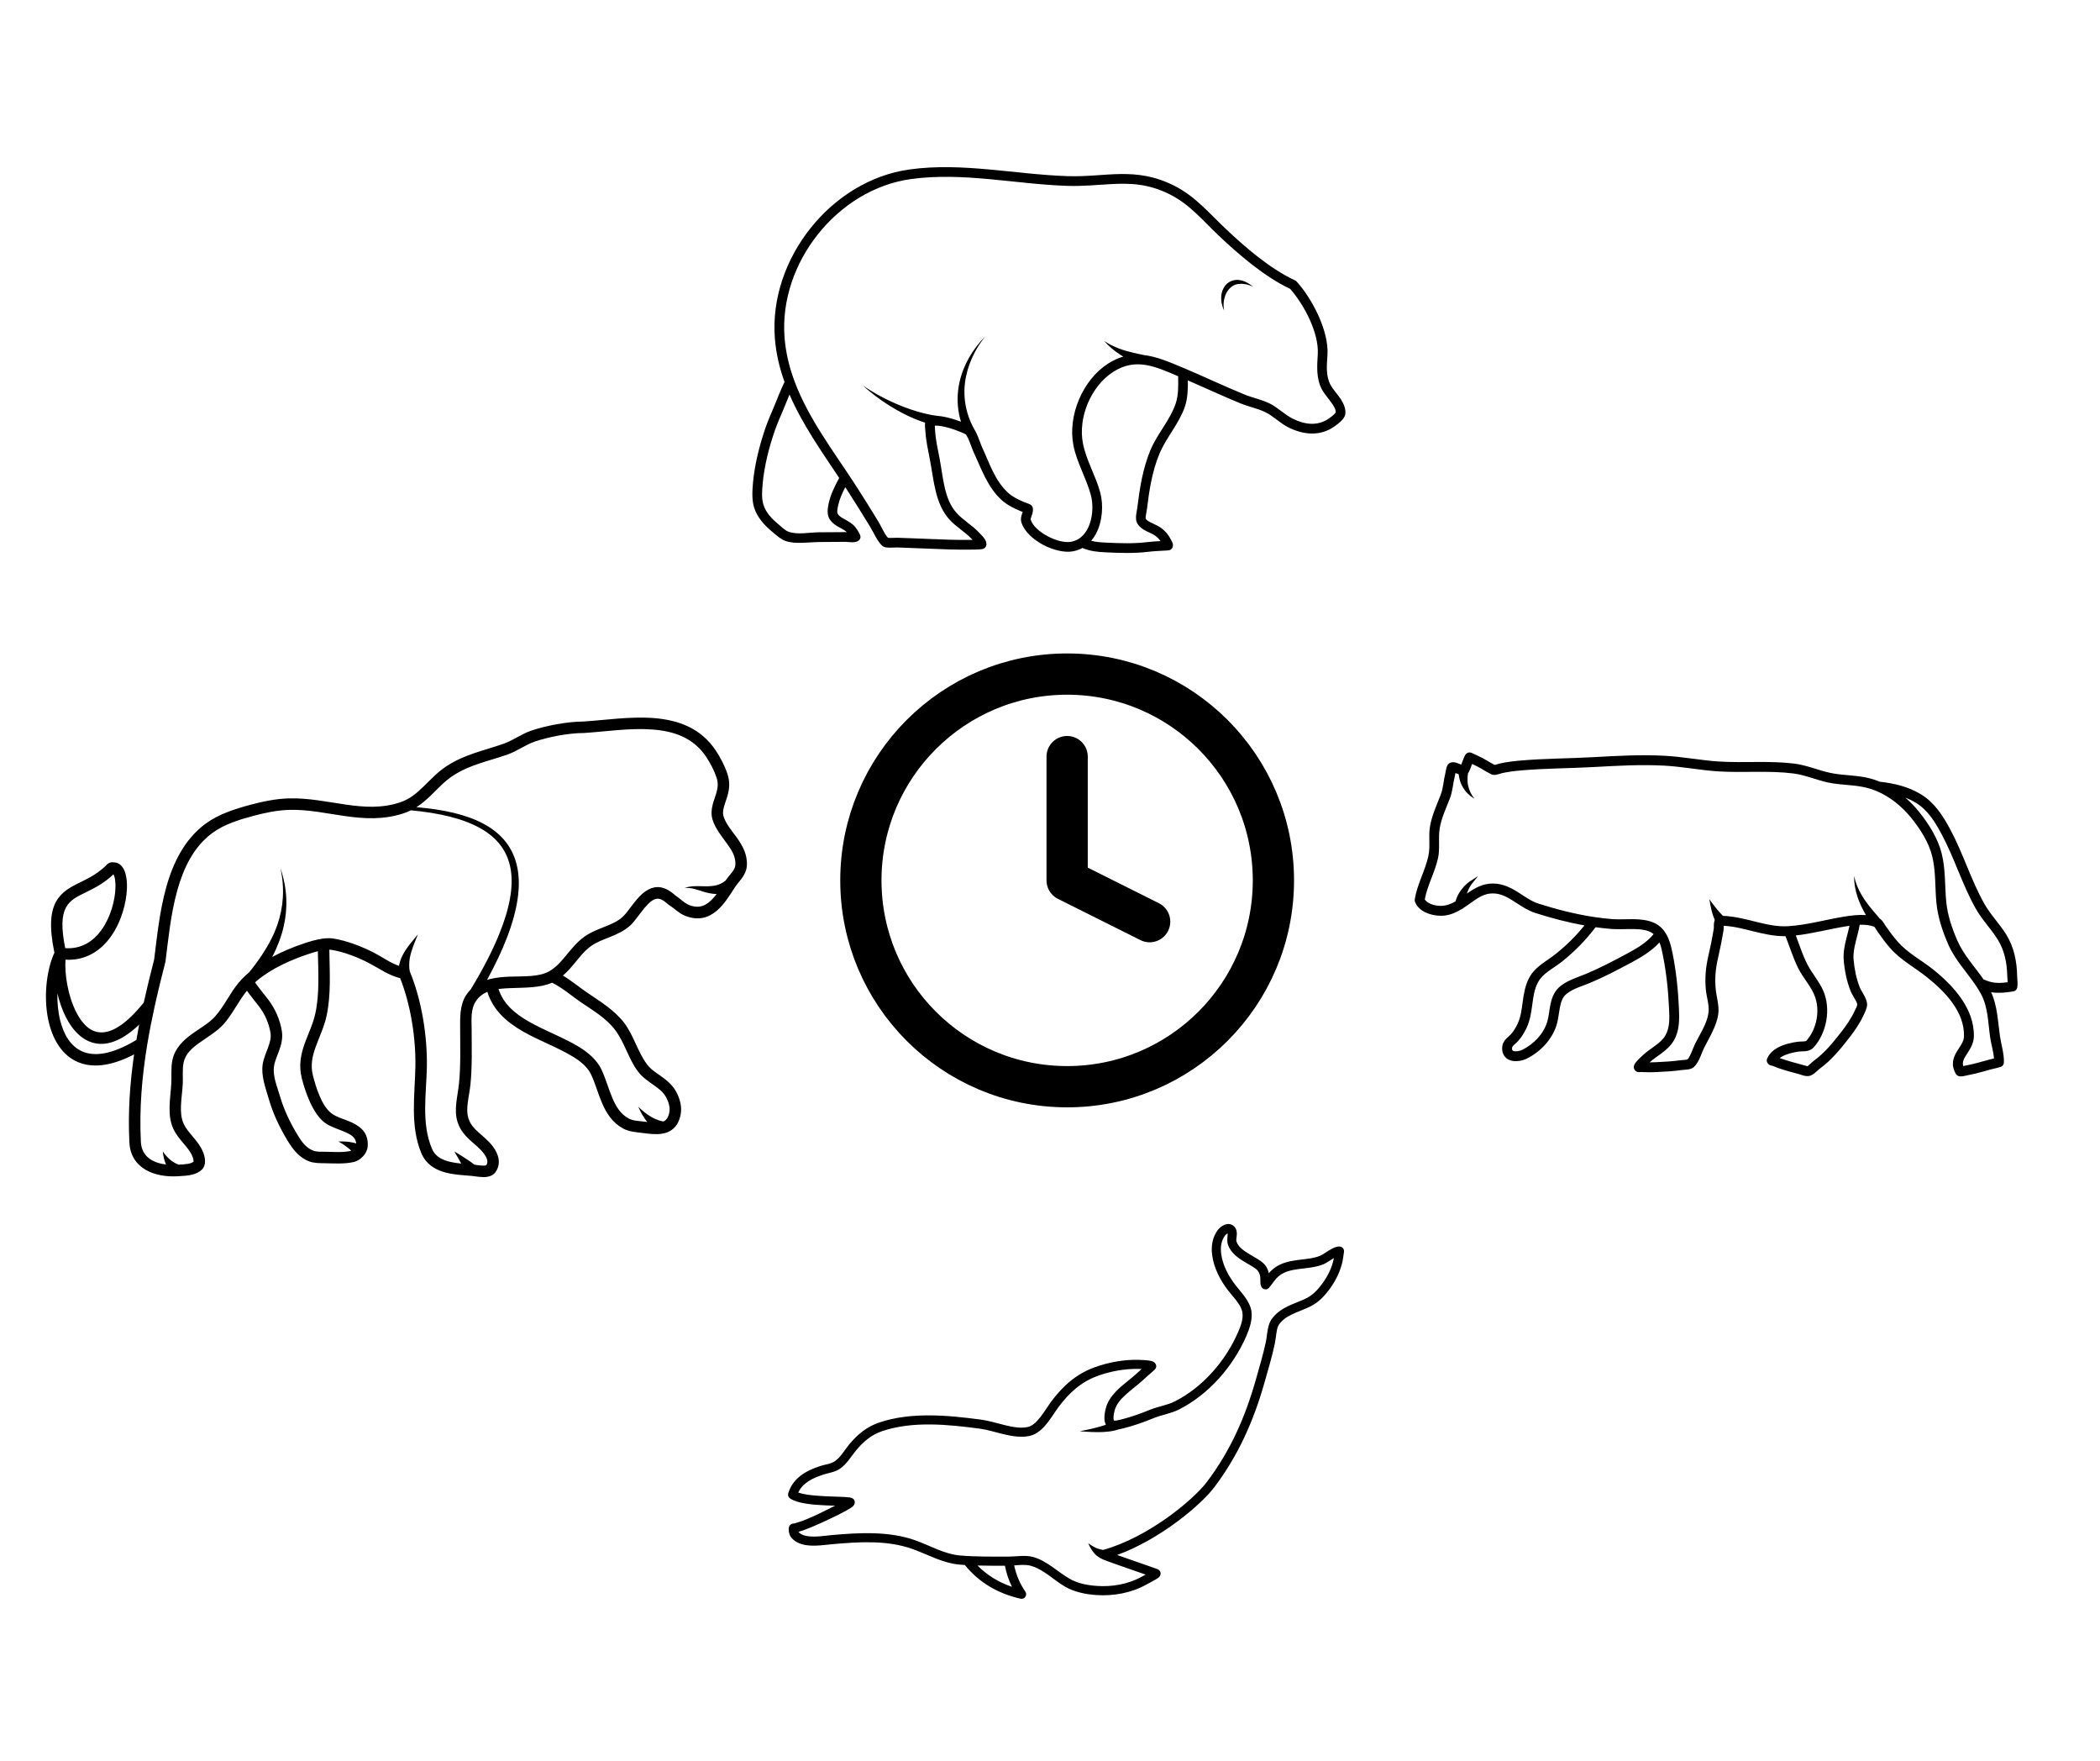 <svg xmlns="http://www.w3.org/2000/svg" xmlns:xlink="http://www.w3.org/1999/xlink" version="1.1" width="940" height="788" viewBox="0 0 940 788" xml:space="preserve">
<desc>Created with Fabric.js 3.5.0</desc>
<defs>
</defs>
<rect x="0" y="0" width="100%" height="100%" fill="#ffffff"/>
<g transform="matrix(9.233 0 0 9.233 477.672 394)" id="552121">
<g style="" vector-effect="non-scaling-stroke">
		<g transform="matrix(1 0 0 1 0 0)">
<circle style="stroke: rgb(0,0,0); stroke-width: 2; stroke-dasharray: none; stroke-linecap: round; stroke-dashoffset: 0; stroke-linejoin: round; stroke-miterlimit: 4; is-custom-font: none; font-file-url: none; fill: none; fill-rule: nonzero; opacity: 1;" cx="0" cy="0" r="10"/>
</g>
		<g transform="matrix(1 0 0 1 2 -2)">
<polyline style="stroke: rgb(0,0,0); stroke-width: 2; stroke-dasharray: none; stroke-linecap: round; stroke-dashoffset: 0; stroke-linejoin: round; stroke-miterlimit: 4; is-custom-font: none; font-file-url: none; fill: none; fill-rule: nonzero; opacity: 1;" points="-2,-4 -2,2 2,4 "/>
</g>
</g>
</g>
<g transform="matrix(0.553 0 0 0.553 768.167 409.234)" id="691535">
<path style="stroke: none; stroke-width: 0; stroke-dasharray: none; stroke-linecap: butt; stroke-dashoffset: 0; stroke-linejoin: round; stroke-miterlimit: 2; is-custom-font: none; font-file-url: none; fill: rgb(0,0,0); fill-rule: evenodd; opacity: 1;" vector-effect="non-scaling-stroke" transform=" translate(-255.986, -255.984)" d="M 49.714 251.853 C 50.388 251.646 50.994 251.264 51.471 250.754 C 53.546 249.414 55.568 247.969 57.587 246.531 C 62.95 242.711 68.279 238.895 75.333 238.968 C 81.615 239.034 86.657 241.814 91.574 244.91 C 97.391 248.573 103.042 252.688 109.678 254.813 C 122.555 258.935 135.915 262.466 149.406 264.886 C 142.551 273.413 134.728 281.132 126.151 287.969 C 118.39 294.156 109.705 298.001 104.801 307.055 C 101.399 313.334 100.308 320.144 99.384 326.996 C 98.58 332.96 97.922 338.958 95.283 344.497 C 93.839 347.527 92.031 350.599 89.761 353.086 C 88.488 354.481 87.051 355.509 85.919 356.717 C 84.148 358.607 82.894 360.793 82.806 364.088 C 82.719 367.367 83.744 369.714 85.255 371.391 C 86.765 373.067 88.853 374.115 91.258 374.536 C 95.018 375.196 99.639 374.227 102.898 372.588 C 114.017 367.001 123.526 356.877 127.024 344.894 C 128.353 340.342 128.705 335.107 129.757 330.198 C 130.589 326.315 131.847 322.616 135.172 320.06 C 140.722 315.793 147.523 314.07 153.879 311.404 C 165.31 306.609 176.335 300.839 187.242 294.986 C 195.236 290.697 203.863 285.586 210.143 278.631 C 211.478 281.865 212.172 285.481 212.872 288.952 C 215.724 303.084 217.267 317.961 217.898 332.358 C 218.222 339.739 218.694 347.284 214.911 353.893 C 212.932 357.352 209.914 359.821 206.752 362.162 C 202.992 364.946 199.013 367.537 195.719 370.794 C 193.773 372.717 190.69 375.326 189.662 377.92 C 189.138 379.243 189.345 380.283 189.67 381.071 C 189.995 381.861 190.532 382.527 191.331 383.018 C 191.805 383.309 192.455 383.577 193.287 383.642 C 193.688 383.673 194.783 383.547 195.143 383.503 C 196.231 383.546 197.319 383.602 198.406 383.642 C 201.607 383.76 204.839 383.678 208.038 383.54 C 214.833 383.246 221.641 382.822 228.383 381.895 C 229.655 381.72 232.331 381.661 234.302 381.219 C 235.905 380.859 237.195 380.207 237.989 379.482 C 239.65 377.966 241.126 375.635 242.38 373.01 C 243.88 369.869 245.099 366.279 246.308 363.88 C 250.598 355.375 256.634 345.837 257.789 336.203 C 258.567 329.719 256.242 322.656 255.634 316.178 C 254.853 307.856 255.525 299.964 257.395 291.833 C 259.159 284.166 260.72 276.516 261.992 268.751 C 262.106 268.055 262.126 267.036 262.124 265.928 C 262.124 265.716 262.132 265.454 262.145 265.184 C 270.317 265.561 278.258 267.709 286.246 269.686 C 294.748 271.79 303.297 273.711 312.157 273.595 C 315.526 282.128 318.346 291.339 322.432 299.497 C 326.18 306.979 332.051 313.245 335.384 320.962 C 340.562 332.948 337.619 348.674 328.98 358.264 C 328.77 358.497 328.454 358.533 328.146 358.598 C 327.581 358.718 326.976 358.76 326.364 358.788 C 324.855 358.859 323.31 358.846 321.929 359.031 C 317.289 359.654 311.073 360.988 306.07 363.671 C 302.198 365.747 299.045 368.628 297.405 372.385 C 296.551 374.342 297.09 375.794 298.167 376.954 C 298.543 377.36 299.058 377.754 299.742 378.034 C 300.093 378.178 301.011 378.358 301.406 378.432 C 303.096 379.13 304.805 379.797 306.533 380.395 C 311.967 382.273 317.499 383.726 323.046 385.236 C 324.285 385.574 326.395 386.377 328.159 386.679 C 329.508 386.911 330.745 386.877 331.702 386.624 C 333.017 386.276 334.562 385.368 336.052 384.152 C 337.475 382.99 338.896 381.521 339.973 380.734 C 349.255 373.948 356.476 365.129 363.516 356.125 C 367.928 350.483 372.129 344.398 375.166 337.896 C 376.332 335.399 378.192 331.824 378.214 329.043 C 378.229 327.111 377.447 324.706 376.217 322.278 C 374.919 319.714 373.113 317.056 372.338 315.147 C 369.481 308.109 367.881 300.018 367.254 292.443 C 366.836 287.387 367.893 282.444 369.123 277.532 C 370.228 273.119 371.48 268.729 372.217 264.327 C 376.34 264.175 380.451 264.545 384.059 266.041 C 384.2 266.206 384.625 266.715 384.848 267.047 C 385.572 268.127 386.219 269.3 386.746 270.043 C 389.989 274.625 393.237 279.114 396.952 283.333 C 405.489 293.026 416.834 298.908 426.791 306.886 C 441.184 318.42 457.149 334.65 456.614 354.639 C 456.488 359.319 453.299 362.83 451.081 366.524 C 447.808 371.973 445.846 377.546 449.958 384.884 C 450.419 385.707 451.257 386.617 452.807 386.961 C 453.412 387.095 454.535 387.128 455.842 386.92 C 457.428 386.669 459.551 386.107 460.064 386.013 C 466.538 384.833 472.853 382.863 479.208 381.184 C 479.66 381.064 485.059 379.84 486.141 379.443 C 488.759 378.483 488.921 376.219 488.939 375.747 C 489.203 368.913 486.702 361.147 485.718 354.369 C 484.009 342.594 483.695 329.898 478.6 318.918 C 481.577 319.438 484.681 319.516 488.681 319.239 C 490.621 319.105 492.56 318.859 494.484 318.577 C 494.523 318.571 496.514 318.3 496.927 318.175 C 499.278 317.464 499.667 315.565 499.765 315.005 C 500.267 312.126 499.704 308.568 499.644 305.613 C 499.407 293.923 497.096 282.408 490.868 272.315 C 485.419 263.485 478.007 256.158 472.912 247.032 C 462.214 227.869 455.882 206.512 445.494 187.149 C 439.564 176.095 432.716 165.397 421.69 158.718 C 411.409 152.49 400.226 149.923 388.448 148.568 C 385.727 147.45 382.941 146.516 380.101 145.79 C 369.674 143.123 358.605 143.657 348.062 141.354 C 338.439 139.251 329.185 135.171 319.394 133.944 C 299.284 131.424 278.488 133.512 258.228 132.23 C 243.606 131.304 229.091 128.366 214.497 127.587 C 195.19 126.555 175.911 127.63 156.636 128.706 C 136.843 129.81 116.928 129.743 97.18 131.489 C 91.692 131.975 86.202 132.654 80.822 133.867 C 80.202 134.007 77.682 134.737 76.768 135.004 C 72.018 132.586 67.655 129.489 62.661 127.359 C 62.19 127.158 58.625 125.446 57.866 125.177 C 54.983 124.153 53.372 126.261 53.128 126.605 C 52.537 127.44 51.784 129.141 51.069 131.097 C 50.688 132.137 50.135 133.57 49.678 134.742 C 47.914 134.024 45.759 133.141 44.303 132.899 C 42.496 132.599 41.083 132.99 40.214 133.524 C 39.51 133.958 38.691 134.771 38.134 136.065 C 37.47 137.609 37.062 140.726 36.805 141.741 C 35.316 147.613 35.216 153.557 33.001 159.289 C 29.731 167.753 25.794 176.119 24.332 185.144 C 23.053 193.043 24.794 200.895 23.066 208.729 C 20.414 220.753 14.019 231.509 12.051 243.72 C 11.94 244.407 12.011 245.11 12.255 245.761 C 13.666 249.526 16.682 252.347 20.439 254.207 C 25.369 256.647 31.567 257.387 35.914 256.922 C 41.053 256.371 45.518 254.384 49.714 251.853 Z M 363.932 265.173 C 362.901 265.326 361.892 265.488 360.915 265.646 C 347.406 267.83 334.108 271.477 320.496 272.998 C 323.387 280.648 325.973 288.703 329.585 295.914 C 333.4 303.53 339.335 309.934 342.728 317.789 C 349.088 332.512 345.536 351.839 334.924 363.619 C 333.444 365.261 331.489 366.147 329.261 366.528 C 327.25 366.872 324.947 366.698 322.992 366.96 C 319.154 367.475 313.989 368.502 309.85 370.721 C 309.008 371.173 308.206 371.67 307.484 372.231 C 308.035 372.441 308.59 372.641 309.147 372.834 C 314.411 374.654 319.773 376.054 325.147 377.517 C 326.227 377.811 329.331 378.678 329.849 378.822 C 330.417 378.583 330.997 377.967 331.633 377.412 C 332.955 376.259 334.246 375.011 335.252 374.276 C 343.935 367.928 350.628 359.62 357.214 351.197 C 361.257 346.027 365.134 340.469 367.917 334.511 C 368.382 333.516 369.03 332.323 369.561 331.1 C 369.879 330.369 370.209 329.643 370.214 328.98 C 370.224 327.744 369.295 326.237 368.435 324.677 C 367.12 322.291 365.644 319.925 364.926 318.156 C 361.772 310.388 359.973 301.464 359.282 293.103 C 358.791 287.169 359.919 281.354 361.363 275.589 C 362.235 272.105 363.226 268.642 363.932 265.173 Z M 385.746 156.102 C 383.265 155.067 380.718 154.205 378.118 153.54 C 367.782 150.897 356.806 151.452 346.354 149.169 C 336.966 147.118 327.952 143.079 318.399 141.882 C 298.45 139.382 277.82 141.485 257.723 140.214 C 243.127 139.29 228.638 136.353 214.07 135.575 C 195.054 134.559 176.066 135.634 157.082 136.693 C 137.376 137.793 117.547 137.719 97.885 139.458 C 92.751 139.912 87.614 140.536 82.581 141.671 C 81.797 141.848 79.66 142.664 78.044 142.948 C 76.342 143.247 74.89 143 74.016 142.573 C 69.09 140.165 64.654 136.907 59.522 134.718 C 59.397 134.664 58.973 134.47 58.437 134.223 L 58.167 134.996 C 57.365 137.237 56.517 139.546 55.807 140.791 C 55.596 141.162 55.369 141.487 55.133 141.773 C 54.931 143.087 54.815 144.349 54.791 145.591 C 54.752 147.618 54.773 149.477 55.149 151.319 C 55.984 155.414 57.674 158.979 60.379 162.373 C 56.329 159.915 53.239 156.881 50.922 152.951 C 49.294 150.191 48.267 147.103 47.72 143.534 C 47.669 143.2 47.63 142.864 47.599 142.524 C 46.724 142.206 45.802 141.862 45.016 141.564 C 44.834 142.464 44.647 143.36 44.559 143.707 C 42.991 149.892 42.797 156.134 40.464 162.172 C 37.392 170.122 33.602 177.947 32.23 186.423 C 30.926 194.472 32.639 202.469 30.878 210.452 C 28.345 221.937 22.307 232.235 20.154 243.81 L 20.155 243.812 C 20.988 245.235 22.408 246.255 23.988 247.037 C 27.515 248.782 31.951 249.3 35.061 248.967 C 38.762 248.57 42.001 247.194 45.041 245.408 C 45.12 245.103 45.207 244.8 45.306 244.501 C 46.06 242.213 47.046 240.063 48.334 238.041 C 50.125 235.229 52.236 232.74 54.814 230.594 C 55.373 230.137 55.919 229.711 56.513 229.305 C 58.756 227.773 61.108 226.586 63.212 224.835 C 62.853 225.422 62.48 225.961 62.071 226.509 C 60.476 228.649 58.662 230.487 57.228 232.74 C 55.925 234.743 55 236.872 54.24 239.101 C 60.568 234.682 67.125 230.883 75.416 230.969 C 83.279 231.05 89.684 234.266 95.837 238.14 C 101.088 241.447 106.126 245.276 112.117 247.194 C 126.674 251.854 141.866 255.749 157.158 258.062 C 157.211 258.069 157.264 258.077 157.317 258.086 C 162.312 258.837 167.318 259.42 172.316 259.805 C 178.359 260.27 186.357 259.467 193.696 260.017 C 199.321 260.44 204.578 261.661 208.639 264.359 C 210.511 265.604 212.079 267.072 213.404 268.705 C 213.653 268.952 213.864 269.227 214.036 269.521 C 217.785 274.588 219.441 281.062 220.714 287.369 C 223.646 301.903 225.241 317.202 225.89 332.008 C 226.28 340.893 226.409 349.91 221.855 357.867 C 219.315 362.303 215.568 365.589 211.513 368.591 C 208.366 370.921 205.027 373.07 202.171 375.697 C 204.014 375.688 205.859 375.627 207.692 375.547 C 214.238 375.264 220.798 374.862 227.294 373.969 C 228.098 373.859 229.473 373.8 230.869 373.66 C 231.511 373.595 232.505 373.395 232.852 373.323 C 234.049 372.084 234.957 370.095 235.839 368.073 C 237.06 365.272 238.121 362.348 239.166 360.278 C 243.061 352.554 248.797 344 249.846 335.25 C 250.558 329.309 248.226 322.861 247.669 316.925 C 246.806 307.736 247.534 299.019 249.599 290.039 C 251.324 282.538 252.853 275.054 254.097 267.458 C 254.209 266.775 254.104 265.615 254.141 264.502 C 254.184 263.164 254.369 261.873 254.732 260.886 C 254.792 260.724 254.855 260.568 254.921 260.416 C 254.249 258.981 253.663 257.461 253.149 255.775 C 251.999 252.01 251.24 248.067 250.48 243.648 C 252.563 246.594 254.542 249.158 256.601 251.696 C 257.908 253.306 259.19 254.656 260.446 256.025 C 260.806 256.418 261.161 256.793 261.514 257.153 C 270.56 257.438 279.345 259.736 288.168 261.92 C 296.78 264.052 305.431 266.08 314.476 265.503 C 314.523 265.499 314.571 265.496 314.619 265.494 C 329.858 264.49 344.611 260.178 359.637 257.748 C 362.233 257.328 365.014 256.93 367.86 256.674 C 368.177 256.607 368.506 256.578 368.843 256.591 C 371.63 256.375 374.469 256.308 377.248 256.502 C 377.187 256.397 377.126 256.292 377.065 256.187 C 374.291 251.392 372.082 246.693 370.469 241.872 C 368.611 236.316 367.605 230.774 367.69 224.835 C 368.835 230.461 370.952 235.468 373.805 240.361 C 376.219 244.503 379.206 248.366 382.525 252.401 C 384.389 254.667 386.321 256.967 388.391 259.298 C 389.06 259.734 389.724 260.324 390.338 261.046 C 391.479 262.388 392.508 264.337 393.275 265.421 C 396.355 269.77 399.428 274.04 402.956 278.045 C 411.183 287.387 422.198 292.954 431.794 300.643 C 447.994 313.625 465.213 332.354 464.611 354.853 C 464.475 359.931 462.054 364.153 459.485 368.178 C 457.367 371.497 454.894 374.612 455.984 378.682 C 457.101 378.45 458.337 378.196 458.629 378.143 C 464.899 377 471.01 375.076 477.164 373.449 C 477.387 373.39 479.255 372.935 480.887 372.539 C 480.489 366.932 478.583 360.899 477.801 355.519 C 476.106 343.846 476.171 331.136 470.448 320.494 C 469.319 318.393 468.086 316.363 466.785 314.381 C 466.606 314.164 466.451 313.93 466.323 313.683 C 458.866 302.519 449.324 292.78 443.855 280.197 C 439.225 269.546 435.481 258.369 434.324 246.759 C 433.053 234 433.96 221.14 430.813 208.587 C 427.985 197.31 421.007 186.598 413.743 177.646 C 406.446 168.654 396.867 160.807 386.047 156.228 C 385.944 156.19 385.844 156.148 385.746 156.102 Z M 158.422 266.329 C 150.56 276.739 141.359 286.077 131.138 294.225 C 127.435 297.177 123.476 299.531 119.855 302.223 C 116.727 304.548 113.856 307.134 111.835 310.865 C 108.907 316.27 108.107 322.168 107.312 328.065 C 106.397 334.849 105.507 341.637 102.505 347.938 C 100.728 351.666 98.463 355.419 95.67 358.479 C 94.568 359.686 93.363 360.65 92.295 361.653 C 91.551 362.351 90.837 363.033 90.803 364.301 C 90.784 365.04 90.847 365.62 91.176 366.011 C 91.761 366.705 92.79 366.748 93.817 366.755 C 95.714 366.768 97.765 366.215 99.306 365.44 C 108.492 360.824 116.455 352.552 119.345 342.652 C 120.622 338.278 120.924 333.24 121.934 328.522 C 123.165 322.778 125.378 317.499 130.296 313.717 C 136.399 309.026 143.796 306.958 150.784 304.027 C 161.981 299.33 172.776 293.67 183.46 287.937 C 191.197 283.785 199.746 278.94 205.393 271.898 C 205.021 271.591 204.627 271.299 204.211 271.022 C 200.364 268.466 195.026 267.956 189.591 267.83 C 183.274 267.685 176.8 268.174 171.702 267.781 C 167.278 267.441 162.848 266.951 158.422 266.329 Z M 409.064 161.393 C 413.054 164.822 416.71 168.607 419.955 172.605 C 427.93 182.432 435.468 194.26 438.573 206.642 C 441.816 219.576 440.975 232.819 442.285 245.966 C 443.359 256.749 446.891 267.115 451.192 277.008 C 456.358 288.893 465.253 298.174 472.474 308.602 C 478.076 310.99 481.665 311.705 488.128 311.258 C 489.425 311.168 490.72 311.021 492.01 310.847 C 491.937 309.137 491.678 307.354 491.646 305.776 C 491.437 295.514 489.527 285.376 484.06 276.516 C 478.55 267.587 471.08 260.16 465.927 250.931 C 455.207 231.729 448.854 210.333 438.445 190.931 C 433.187 181.132 427.319 171.481 417.545 165.56 C 414.79 163.891 411.96 162.523 409.064 161.393 Z" stroke-linecap="round"/>
</g>
<g transform="matrix(0.51 0 0 0.51 477.175 631.65)" id="525552">
<path style="stroke: none; stroke-width: 0; stroke-dasharray: none; stroke-linecap: butt; stroke-dashoffset: 0; stroke-linejoin: round; stroke-miterlimit: 2; is-custom-font: none; font-file-url: none; fill: rgb(0,0,0); fill-rule: evenodd; opacity: 1;" vector-effect="non-scaling-stroke" transform=" translate(-255.999, -2504.003)" d="M 300.587 2511.92 C 300.522 2511.93 300.456 2511.94 300.391 2511.95 C 300.201 2511.98 300.009 2512 299.818 2512.02 C 299.275 2512.08 298.418 2512.05 298.041 2512.03 C 297.896 2511.77 297.853 2511.43 297.794 2511.1 C 297.679 2510.45 297.66 2509.75 297.687 2509.05 C 297.768 2506.87 298.294 2504.65 298.643 2503.25 C 300.019 2497.75 304.005 2493.28 308.494 2489.2 C 313.602 2484.54 319.418 2480.41 323.825 2476.27 C 328.501 2471.88 333.163 2468.13 334.015 2467.18 C 335.381 2465.65 335.198 2464.21 335.124 2463.72 C 334.958 2462.61 333.942 2460.55 331.029 2459.78 C 328.029 2458.98 320.698 2458.75 319.606 2458.73 C 306.943 2458.41 293.054 2460.93 281.165 2465.25 C 264.754 2471.23 253.195 2481.68 242.883 2495.53 C 240.093 2499.27 236.953 2504.61 233.234 2509.27 C 230.095 2513.21 226.611 2516.78 222.316 2517.7 C 216.297 2518.99 209.62 2517.8 202.931 2516.2 C 195.492 2514.41 188.044 2512.07 181.33 2511.19 C 152.471 2507.4 120.072 2504.23 91.944 2513.77 C 81.141 2517.43 72.819 2524.32 65.606 2533.05 C 61.542 2537.97 58.366 2544.1 52.98 2547.76 C 49.304 2550.25 44.52 2550.51 40.384 2551.87 C 27.588 2556.06 16.33 2562.4 12.178 2575.83 C 11.691 2577.4 12.222 2579.12 13.516 2580.14 C 17.423 2583.24 26.254 2585.06 35.871 2585.87 C 41.791 2586.37 48.008 2586.58 53.299 2586.76 C 45.445 2590.76 34.682 2596.08 27.253 2599.06 C 22.812 2600.83 17.677 2602.27 17.301 2602.37 C 16.173 2602.28 15.218 2602.6 14.402 2603.21 C 13.727 2603.72 13.043 2604.53 12.728 2605.8 C 12.5 2606.71 12.522 2608.41 12.825 2609.99 C 13.136 2611.62 13.738 2613.08 14.054 2613.55 C 17.239 2618.28 22.53 2620.64 28.6 2621.45 C 36.206 2622.46 45.071 2621.02 50.827 2620.51 C 73.906 2618.45 99.157 2616.76 121.382 2624.78 C 134.975 2629.68 147.978 2637.22 162.661 2638.42 C 164.161 2638.54 165.665 2638.65 167.172 2638.75 C 179.896 2654.43 196.475 2663.87 216.115 2668.35 C 217.72 2668.71 219.385 2668.06 220.311 2666.7 C 221.238 2665.34 221.236 2663.55 220.307 2662.19 C 215.38 2654.98 212.181 2647.28 210.484 2639.15 C 215.384 2638.77 220.537 2638.17 225.066 2639.46 C 236.562 2642.74 244.999 2651.88 255.05 2657.72 C 263.361 2662.54 273.277 2664.51 282.758 2665.14 C 297.678 2666.13 313.178 2663.33 326.294 2656.06 C 327.46 2655.42 336.025 2651.05 337.614 2649.45 C 339.078 2647.97 339.093 2646.44 338.948 2645.58 C 338.86 2645.05 338.646 2643.88 337.248 2642.92 C 337.114 2642.83 336.457 2642.47 335.298 2642.04 C 330.701 2640.34 312.611 2634.18 300.84 2629.99 C 338.859 2616.16 374.488 2585.95 386.1 2570.58 C 407.293 2542.53 420.778 2512 430.286 2478.33 C 433.434 2467.18 436.846 2455.82 439.261 2444.49 C 439.812 2441.91 440.141 2438.41 440.691 2435.02 C 441.128 2432.32 441.626 2429.68 442.788 2427.96 C 445.743 2423.61 449.897 2420.97 454.38 2418.82 C 459.503 2416.35 465.058 2414.51 470.165 2412.02 C 477.918 2408.23 483.185 2402.43 488.143 2395.48 C 493.109 2388.53 496.901 2380.57 498.698 2372.18 C 498.866 2371.4 499.893 2365.05 499.984 2363.78 C 500.244 2360.13 496.812 2359.35 496.409 2359.31 C 494.728 2359.13 492.412 2359.69 489.932 2360.93 C 486.162 2362.8 481.617 2366.33 479.193 2367.34 C 473.942 2369.53 468.251 2370.08 462.598 2370.74 C 456.144 2371.49 449.735 2372.38 443.861 2375.14 C 440.046 2376.93 436.694 2379.53 433.971 2382.7 C 432.481 2376.55 429.909 2373.91 424.256 2370.33 C 420.748 2368.11 416.494 2365.97 412.754 2363.31 C 409.646 2361.1 406.86 2358.55 405.636 2354.99 C 405.142 2353.56 405.68 2351.56 405.826 2349.8 C 406.027 2347.38 405.814 2345.22 405.049 2343.74 C 404.118 2341.94 402.883 2340.87 401.584 2340.25 C 399.685 2339.34 397.499 2339.35 395.369 2340.14 C 392.865 2341.07 390.464 2343.15 389.301 2344.68 C 384.412 2351.12 383.23 2358.93 384.247 2366.76 C 385.741 2378.26 391.467 2389.11 398.467 2398.15 C 400.847 2401.22 403.77 2404.37 406.26 2407.76 C 408.39 2410.65 410.224 2413.71 410.79 2417.15 C 411.745 2422.94 409.18 2429.44 406.898 2434.69 C 395.992 2459.78 375.938 2482.88 351.407 2495.23 C 344.703 2498.61 336.75 2499.67 329.713 2502.54 C 321.508 2505.9 312.736 2509.05 304.113 2511.16 C 303.315 2511.35 301.988 2511.71 300.587 2511.92 Z M 178.327 2639.23 C 186.882 2647.92 197.039 2654.01 208.547 2657.91 C 205.616 2651.99 203.586 2645.81 202.376 2639.4 C 194.412 2639.42 186.35 2639.45 178.327 2639.23 Z M 288.494 2625.56 C 328.307 2614.47 367.638 2581.74 379.717 2565.76 C 400.297 2538.52 413.354 2508.86 422.587 2476.15 C 425.689 2465.17 429.057 2453.98 431.437 2442.82 C 432.082 2439.8 432.402 2435.49 433.174 2431.62 C 433.806 2428.45 434.764 2425.54 436.167 2423.47 C 439.955 2417.89 445.168 2414.37 450.915 2411.61 C 456.022 2409.15 461.561 2407.32 466.653 2404.83 C 473.16 2401.65 477.471 2396.66 481.632 2390.84 C 485.967 2384.76 489.307 2377.83 490.876 2370.51 C 490.906 2370.37 490.97 2369.98 491.054 2369.45 C 487.729 2371.44 484.292 2373.88 482.268 2374.73 C 476.331 2377.2 469.92 2377.93 463.527 2378.68 C 457.935 2379.34 452.353 2379.99 447.262 2382.38 C 443.776 2384.01 440.827 2386.59 438.628 2389.72 C 438.414 2390.02 434.939 2394.67 434.158 2395.52 C 431.616 2398.26 428.683 2396.15 428.32 2395.81 C 427.775 2395.29 427.053 2394.21 426.77 2392.56 C 426.433 2390.6 426.625 2386.56 426.393 2385.45 C 425.481 2381.08 423.738 2379.47 419.978 2377.09 C 416.357 2374.8 411.976 2372.58 408.115 2369.83 C 403.622 2366.63 399.841 2362.73 398.072 2357.6 C 397.369 2355.56 397.49 2352.85 397.749 2350.25 C 397.822 2349.52 397.853 2348.46 397.864 2347.82 C 397.575 2347.95 397.249 2348.11 397.037 2348.26 C 396.466 2348.66 395.969 2349.13 395.672 2349.52 C 392.092 2354.23 391.436 2360 392.181 2365.73 C 393.493 2375.83 398.642 2385.31 404.791 2393.25 C 409.969 2399.93 417.245 2407.11 418.683 2415.85 C 419.878 2423.1 417.089 2431.31 414.235 2437.88 C 402.606 2464.63 381.162 2489.2 355.006 2502.38 C 348.118 2505.85 339.969 2506.99 332.74 2509.95 C 324.174 2513.45 315.011 2516.73 306.009 2518.93 C 305.098 2519.15 303.657 2519.51 302.084 2519.76 C 300.895 2520.16 299.678 2520.55 298.402 2520.83 C 295.31 2521.51 292.049 2521.91 288.56 2522.08 C 282.149 2522.39 275.331 2521.98 268.007 2521.39 C 275.094 2520.07 281.622 2518.6 287.652 2516.78 C 288.795 2516.43 289.897 2516.07 290.974 2515.69 C 290.22 2514.21 289.802 2512.46 289.703 2510.59 C 289.526 2507.25 290.335 2503.5 290.882 2501.31 C 292.299 2495.65 295.689 2490.72 299.975 2486.3 C 305.688 2480.41 313.034 2475.44 318.346 2470.44 C 319.653 2469.22 321.032 2467.97 322.328 2466.81 C 320.912 2466.75 319.764 2466.73 319.409 2466.72 C 307.711 2466.44 294.884 2468.77 283.902 2472.77 C 269.032 2478.18 258.642 2487.76 249.299 2500.3 C 245.858 2504.93 241.871 2511.88 236.988 2517.2 C 233.202 2521.32 228.863 2524.47 223.995 2525.52 C 216.88 2527.05 208.972 2525.87 201.066 2523.98 C 193.908 2522.26 186.75 2519.97 180.288 2519.12 C 152.597 2515.49 121.502 2512.2 94.512 2521.34 C 85.156 2524.51 78.021 2530.58 71.774 2538.15 C 67.237 2543.64 63.483 2550.3 57.471 2554.38 C 53.182 2557.29 47.7 2557.89 42.873 2559.47 C 33.621 2562.5 25.03 2566.52 20.984 2575.17 C 21.656 2575.42 22.397 2575.64 23.19 2575.86 C 26.894 2576.87 31.611 2577.48 36.544 2577.9 C 45.595 2578.66 55.347 2578.74 61.342 2579.06 C 64.479 2579.23 66.762 2579.54 67.787 2579.91 C 69.808 2580.62 70.49 2582.06 70.581 2583.59 C 70.625 2584.35 70.434 2586.11 68.47 2587.7 C 64.558 2590.87 43.988 2600.98 30.225 2606.48 C 26.611 2607.93 23.453 2609.06 21.158 2609.7 C 23.133 2612.1 26.269 2613.06 29.658 2613.52 C 36.661 2614.45 44.818 2613.01 50.118 2612.54 C 74.321 2610.38 100.787 2608.85 124.096 2617.25 C 137.032 2621.91 149.337 2629.31 163.311 2630.45 C 177.288 2631.59 191.68 2631.42 205.703 2631.39 C 205.739 2631.39 205.775 2631.39 205.81 2631.39 C 212.667 2631.36 220.574 2629.86 227.262 2631.77 C 239.4 2635.23 248.454 2644.64 259.066 2650.8 C 266.322 2655.01 275.011 2656.6 283.288 2657.15 C 296.693 2658.04 310.632 2655.6 322.417 2649.06 L 325.837 2647.18 C 314.198 2643.11 293.092 2635.88 288.267 2633.84 C 287.685 2633.59 287.204 2633.32 286.812 2633.05 C 286.378 2632.86 285.959 2632.66 285.565 2632.41 C 283.838 2631.36 282.441 2630.3 281.235 2628.99 C 278.489 2626.02 276.982 2623.03 275.471 2619.66 C 277.79 2621.36 279.958 2622.74 282.745 2623.97 C 283.902 2624.48 285.076 2624.74 286.416 2625.11 C 287.085 2625.3 287.77 2625.44 288.494 2625.56 Z M 16.934 2610.36 L 16.942 2610.36 L 16.916 2610.36 L 16.934 2610.36 Z M 16.763 2610.36 C 16.72 2610.35 16.676 2610.35 16.633 2610.35 C 16.589 2610.34 16.545 2610.34 16.501 2610.33 L 16.763 2610.36 Z" stroke-linecap="round"/>
</g>
<g transform="matrix(-0.643 0 0 0.643 177.449 423.962)" id="704848">
<path style="stroke: none; stroke-width: 0; stroke-dasharray: none; stroke-linecap: butt; stroke-dashoffset: 0; stroke-linejoin: round; stroke-miterlimit: 2; is-custom-font: none; font-file-url: none; fill: rgb(0,0,0); fill-rule: evenodd; opacity: 1;" vector-effect="non-scaling-stroke" transform=" translate(-1379.99, -255.992)" d="M 1144.41 214.27 C 1144.44 214.307 1144.46 214.344 1144.48 214.381 C 1148.05 219.97 1151.97 226.262 1156.91 230.451 C 1162.63 235.304 1169.61 237.661 1178.75 234.14 C 1183.26 232.402 1186.16 229.081 1190.19 226.575 C 1190.38 226.457 1190.56 226.323 1190.73 226.175 C 1192.11 224.956 1193.58 223.721 1195.22 222.88 C 1199.34 220.771 1202.58 223.472 1205.58 226.676 C 1209.94 231.342 1213.7 237.547 1217.16 240.715 C 1221.35 244.556 1226.5 246.855 1231.78 248.973 C 1236.3 250.784 1240.93 252.45 1244.85 255.34 C 1249.26 258.585 1252.56 262.925 1256.02 267.1 C 1258.53 270.13 1261.11 273.08 1264.08 275.631 C 1258.06 279.26 1252.52 283.912 1246.77 287.803 C 1237.86 293.831 1227.96 299.913 1221.38 308.643 C 1214.73 317.48 1212.11 328.598 1205.57 337.413 C 1203.05 340.816 1199.55 343.024 1196.19 345.39 C 1192.01 348.342 1188.03 351.489 1185.4 356.222 C 1183.92 358.869 1182.82 361.678 1182.23 364.653 C 1181.72 367.213 1181.65 369.815 1182.15 372.385 C 1183.07 377.171 1185.02 380.296 1187.47 382.372 C 1188.9 383.587 1190.53 384.456 1192.32 385.039 C 1192.38 385.061 1192.45 385.082 1192.51 385.101 C 1193.58 385.435 1194.71 385.669 1195.88 385.814 C 1199.79 386.301 1204.28 385.76 1208.72 385.193 C 1213.26 384.613 1218.04 384.339 1222.16 382.117 C 1229.49 378.162 1233.79 371.548 1236.96 364.125 C 1239.75 357.593 1241.64 350.43 1244.5 344.441 C 1247.06 339.092 1251.98 335.266 1256.91 332.206 C 1267.33 325.738 1280.67 321.023 1292.09 314.433 C 1303.34 307.942 1312.76 299.685 1316.7 286.959 C 1319.81 288.266 1322.53 290.273 1324.62 293.392 C 1328.5 299.148 1327.64 306.362 1327.63 312.948 C 1327.62 325.815 1327.19 338.717 1328.47 351.539 C 1328.89 355.712 1329.85 360.025 1330.36 364.325 C 1330.81 368.013 1330.94 371.694 1329.79 375.229 C 1328.45 379.315 1325.87 382.011 1323.09 384.536 C 1319.63 387.677 1315.87 390.575 1312.87 394.56 C 1308.94 399.784 1306.8 406.461 1311.02 412.441 C 1312.27 414.218 1314.35 415.358 1316.97 415.746 C 1320.56 416.279 1325.48 415.244 1327.72 415.061 C 1333.56 414.583 1340.44 414.275 1346.55 412.51 C 1353.55 410.486 1359.56 406.625 1362.66 399.214 C 1370.6 380.281 1367.16 358.85 1366.8 339.103 C 1366.44 319.232 1369.97 296.203 1377.41 277.441 C 1385.46 275.436 1391.4 271.036 1398.74 267.14 C 1406.26 263.144 1416.58 259.083 1425.06 257.774 C 1425.6 257.692 1426.15 257.64 1426.7 257.617 C 1426.51 272.885 1425.38 288.657 1428.62 303.682 C 1430.28 311.403 1433.73 318.355 1436.26 325.437 C 1438.47 331.63 1439.96 337.936 1438.12 345.178 C 1436.05 353.327 1432.14 366.192 1425.23 371.516 C 1421.44 374.439 1415.5 375.74 1410.69 378.054 C 1404.14 381.206 1399.29 385.763 1400.01 394.753 C 1400.16 396.589 1401 398.569 1402.3 400.315 C 1402.38 400.432 1402.46 400.545 1402.56 400.655 C 1402.81 400.969 1403.07 401.275 1403.35 401.569 C 1405.15 403.479 1407.48 404.886 1409.56 405.371 C 1415.89 406.844 1422.9 406.394 1429.34 406.26 C 1433.03 406.184 1437.17 406.303 1440.68 404.989 C 1447.72 402.35 1452.19 396.496 1455.93 390.277 C 1461.3 381.345 1465.87 371.797 1468.77 361.761 C 1470.96 354.185 1474.36 345.41 1473.09 337.403 C 1472.42 333.215 1470.67 329.279 1469.22 325.297 C 1468.09 322.184 1467.11 319.039 1467.65 315.577 C 1468.67 308.928 1471.62 302.366 1475.7 297.035 C 1477.99 294.053 1481.35 289.974 1484.07 286.201 C 1490.1 293.541 1493.99 302.433 1500.37 309.547 C 1504.91 314.6 1511.54 318.374 1517.47 322.654 C 1522.35 326.177 1526.8 330.022 1528.11 336.027 C 1529.18 340.962 1528.45 346.435 1528.75 351.458 C 1529.02 356.146 1529.79 361.197 1529.98 366.187 C 1530.15 370.571 1529.88 374.913 1528.09 378.817 C 1526.58 382.106 1524.21 384.805 1521.91 387.531 C 1519.11 390.843 1516.4 394.185 1514.72 398.169 C 1514.04 399.77 1513.23 402.397 1513.21 404.754 C 1513.18 407.158 1513.95 409.304 1515.51 410.773 C 1517.36 412.521 1519.76 413.624 1522.4 414.26 C 1525.53 415.014 1529.01 415.094 1531.81 415.286 C 1547.98 416.395 1564.94 410.097 1565.88 391.864 C 1566.94 371.037 1565.54 350.664 1562.61 330.498 C 1579.64 339.374 1592.56 339.843 1601.94 335.753 C 1612.22 331.27 1618.67 321.176 1621.75 309.091 C 1625.98 292.511 1623.87 272.281 1618.09 259.698 C 1621.96 241.134 1620.64 230.714 1616.82 223.982 C 1614.04 219.073 1609.9 215.925 1604.92 213.189 C 1598.05 209.407 1589.38 206.474 1581.58 198.43 C 1579.87 196.666 1577.95 196.63 1576.77 196.846 C 1574.05 196.88 1571.71 198.302 1570.04 201.169 C 1568.39 204.007 1567.42 208.776 1567.58 214.559 C 1567.86 224.66 1571.38 238.097 1578.73 248.411 C 1585.75 258.278 1596.15 265.358 1610.37 264.585 C 1611.06 274.789 1608.66 289.654 1603.02 300.856 C 1599.19 308.457 1593.95 314.486 1586.68 315.125 C 1578.44 315.849 1568.45 309.957 1555.9 294.457 C 1553.69 284.466 1551.23 274.491 1548.65 264.499 C 1546.71 249.108 1544.94 231.059 1540.27 214.299 C 1535.39 196.766 1527.32 180.664 1512.98 170.034 C 1503.89 163.299 1492.57 159.705 1481.78 156.805 C 1472.99 154.444 1463.67 152.527 1454.55 152.304 C 1441.03 151.975 1427.91 154.829 1414.81 156.692 C 1402.52 158.438 1390.25 159.304 1377.62 155.146 C 1370.8 152.899 1365.97 148.758 1361.39 144.319 C 1356.2 139.294 1351.3 133.894 1344.84 129.72 C 1332 121.425 1319.07 119.144 1305.09 114.157 C 1298.59 111.839 1293.08 107.6 1286.58 105.328 C 1276.22 101.703 1260.73 98.833 1249.78 98.813 C 1234.94 97.874 1217.44 95.184 1201.21 96.393 C 1183.88 97.683 1167.99 103.351 1157.57 119.186 C 1154.32 124.131 1151.43 129.645 1149.57 135.27 C 1147.78 140.657 1148.04 145.41 1149.6 150.789 C 1150.32 153.258 1151.39 155.901 1152.07 158.586 C 1152.59 160.6 1152.92 162.641 1152.33 164.615 C 1150.67 170.122 1146.65 174.608 1143.23 179.341 C 1139.01 185.181 1135.6 191.322 1136.04 199.038 C 1136.24 202.584 1137.77 205.561 1139.8 208.305 C 1141.3 210.333 1143.09 212.213 1144.41 214.27 Z M 1548.26 296.948 C 1546.01 286.716 1543.49 276.494 1540.85 266.254 C 1540.8 266.09 1540.77 265.925 1540.75 265.757 C 1538.83 250.663 1537.15 232.914 1532.57 216.446 C 1528.17 200.661 1521.12 186.03 1508.21 176.461 C 1499.93 170.318 1489.54 167.175 1479.7 164.53 C 1471.52 162.332 1462.85 160.509 1454.36 160.302 C 1441.28 159.983 1428.6 162.811 1415.93 164.612 C 1402.45 166.529 1388.98 167.309 1375.12 162.745 C 1373.28 162.138 1371.55 161.421 1369.92 160.614 C 1350.36 162.454 1333.6 166.264 1321.3 173.263 C 1310 179.69 1302.57 188.852 1300.43 201.792 C 1298.48 213.639 1300.96 228.53 1308.63 247.263 C 1313.23 258.517 1319.69 271.131 1328.25 285.247 C 1329.33 286.336 1330.34 287.557 1331.26 288.927 C 1336.04 296.033 1335.64 304.827 1335.63 312.957 C 1335.62 325.557 1335.18 338.19 1336.43 350.745 C 1337.31 359.572 1340.24 368.998 1337.39 377.713 C 1335.58 383.257 1332.24 387.032 1328.47 390.458 C 1325.37 393.27 1321.95 395.804 1319.26 399.371 C 1317.41 401.827 1315.61 404.832 1317.44 407.651 C 1317.59 407.699 1317.92 407.8 1318.14 407.833 C 1318.84 407.936 1319.61 407.935 1320.38 407.895 C 1322.3 407.798 1324.26 407.466 1325.73 407.252 C 1325.84 407.158 1325.95 407.065 1326.07 406.974 C 1327.51 405.836 1328.86 404.902 1330.26 403.959 C 1333.7 401.624 1336.63 399.89 1339.66 398.054 C 1338.05 400.729 1336.59 403.452 1334.87 406.472 C 1338.06 406.163 1341.3 405.701 1344.33 404.825 C 1349.02 403.469 1353.2 401.085 1355.28 396.121 C 1362.79 378.216 1359.14 357.923 1358.8 339.249 C 1358.41 317.753 1362.39 292.747 1370.69 272.73 C 1370.97 271.306 1371.11 269.93 1371.1 268.558 C 1371.09 266.776 1370.99 265.069 1370.66 263.34 C 1369.59 257.726 1367.25 252.458 1365.03 246.986 C 1368.97 251.756 1373.04 256.254 1375.75 261.592 C 1376.92 263.897 1377.74 266.305 1378.2 268.887 C 1384.28 266.815 1389.1 263.197 1394.99 260.074 C 1403.23 255.697 1414.55 251.302 1423.84 249.868 C 1426 249.535 1428.33 249.579 1430.7 249.86 C 1430.71 249.86 1430.72 249.86 1430.73 249.86 C 1431.1 249.86 1431.47 249.911 1431.81 250.007 C 1436 250.624 1440.24 251.905 1443.82 253.084 C 1451.1 255.481 1458.98 258.67 1466.45 262.67 C 1462.87 255.78 1460.13 248.7 1458.46 241.372 C 1455.56 228.638 1455.85 215.258 1460.74 200.858 C 1457.59 215.258 1458.72 228.155 1462.82 240.132 C 1465.33 247.456 1469.01 254.344 1473.44 261.059 C 1476.19 265.239 1479.22 269.346 1482.53 273.366 C 1483.82 274.456 1485.06 275.582 1486.24 276.742 C 1486.34 276.833 1486.44 276.927 1486.53 277.026 C 1487.65 278.147 1488.72 279.3 1489.72 280.486 C 1495.96 287.867 1499.83 296.968 1506.33 304.201 C 1510.51 308.855 1516.69 312.226 1522.15 316.167 C 1528.66 320.867 1534.18 326.32 1535.92 334.33 C 1537.08 339.66 1536.41 345.564 1536.73 350.988 C 1537.32 361.033 1539.73 372.624 1535.36 382.151 C 1533.55 386.105 1530.79 389.415 1528.02 392.693 C 1525.75 395.385 1523.45 398.043 1522.09 401.282 C 1521.77 402.036 1521.37 403.186 1521.24 404.32 C 1521.21 404.566 1521.23 404.96 1521.24 405.168 C 1522.37 406.093 1523.91 406.462 1525.48 406.726 C 1527.57 407.078 1529.75 407.15 1531.64 407.26 C 1532.31 407.01 1532.94 406.733 1533.55 406.391 C 1534.71 405.741 1535.8 405.198 1536.83 404.363 C 1539.06 402.55 1540.88 400.592 1542.62 398.054 C 1542.31 401.41 1541.64 404.338 1540.39 407.139 C 1549.41 406.063 1557.36 401.705 1557.89 391.456 C 1559.06 368.429 1557.14 345.971 1553.47 323.735 C 1553.44 323.618 1553.42 323.5 1553.41 323.381 C 1551.96 314.648 1550.24 305.948 1548.33 297.257 C 1548.3 297.155 1548.28 297.052 1548.26 296.948 Z M 1434.69 258.665 C 1434.44 273.048 1433.39 287.866 1436.44 301.996 C 1438.03 309.367 1441.37 315.984 1443.79 322.744 C 1446.52 330.393 1448.14 338.202 1445.87 347.146 C 1443.44 356.737 1438.24 371.586 1430.11 377.852 C 1425.93 381.078 1419.47 382.71 1414.16 385.263 C 1411.01 386.777 1408.31 388.698 1407.99 392.49 C 1408.58 392.289 1409.19 392.114 1409.83 391.967 C 1413.26 391.182 1416.56 390.993 1420.38 391.135 C 1417.76 392.553 1415.63 394.009 1413.45 395.736 C 1412.7 396.332 1412.07 396.953 1411.42 397.59 C 1417.11 398.902 1423.4 398.382 1429.18 398.262 C 1432 398.204 1435.19 398.503 1437.87 397.498 C 1443.17 395.512 1446.26 390.832 1449.07 386.154 C 1454.09 377.814 1458.37 368.909 1461.08 359.539 C 1462.97 353.022 1466.28 345.547 1465.19 338.659 C 1464.6 334.976 1462.99 331.541 1461.71 328.04 C 1460.11 323.668 1458.99 319.216 1459.74 314.354 C 1460.97 306.402 1464.47 298.542 1469.36 292.166 C 1471.85 288.922 1475.69 284.325 1478.42 280.361 C 1478.06 280.041 1477.69 279.724 1477.32 279.409 C 1477.15 279.287 1476.99 279.15 1476.83 278.999 C 1466.68 270.562 1453.09 264.56 1441.32 260.682 C 1439.3 260.016 1437.02 259.261 1434.69 258.665 Z M 1271.64 280.585 C 1264.33 284.165 1257.96 289.886 1251.25 294.428 C 1243.05 299.975 1233.82 305.422 1227.78 313.455 C 1221.13 322.276 1218.52 333.378 1212 342.176 C 1208.96 346.279 1204.85 349.073 1200.81 351.926 C 1197.59 354.192 1194.41 356.478 1192.39 360.111 C 1191.32 362.03 1190.5 364.06 1190.07 366.216 C 1189.77 367.755 1189.7 369.318 1190 370.863 C 1190.46 373.262 1191.25 374.964 1192.43 376.08 C 1192.93 376.553 1193.49 376.914 1194.1 377.188 C 1195.27 377.008 1196.41 376.727 1197.56 376.305 C 1199.21 375.7 1200.83 375.062 1202.46 374.096 C 1205.6 372.24 1208.59 369.942 1211.65 366.918 C 1209.81 371.095 1207.78 374.603 1205.38 377.552 C 1206.15 377.457 1206.93 377.356 1207.71 377.257 C 1211.29 376.8 1215.11 376.83 1218.36 375.077 C 1224.03 372.017 1227.15 366.728 1229.61 360.982 C 1232.44 354.346 1234.38 347.076 1237.28 340.992 C 1240.5 334.264 1246.49 329.257 1252.69 325.409 C 1263.18 318.899 1276.6 314.136 1288.09 307.504 C 1297.44 302.109 1305.52 295.456 1308.93 284.987 C 1306.43 284.651 1303.83 284.502 1301.21 284.394 C 1290.79 283.968 1279.93 284.324 1271.64 280.585 Z M 1561.02 320.441 C 1577.74 330.482 1589.98 332.242 1598.74 328.42 C 1606.85 324.883 1611.57 316.648 1614 307.112 C 1615.54 301.061 1616.16 294.462 1615.99 288.016 C 1614.63 293.756 1612.7 299.434 1610.17 304.455 C 1604.97 314.768 1597.25 322.227 1587.38 323.094 C 1579.63 323.775 1570.11 320.294 1559.08 309.779 C 1559.77 313.328 1560.41 316.88 1561.02 320.441 Z M 1366.09 158.449 C 1362.29 156.035 1358.99 153.134 1355.82 150.066 C 1351 145.397 1346.5 140.318 1340.5 136.44 C 1328.21 128.502 1315.78 126.464 1302.4 121.692 C 1295.91 119.379 1290.42 115.146 1283.94 112.88 C 1274.28 109.501 1259.84 106.813 1249.67 106.813 C 1249.58 106.813 1249.5 106.81 1249.42 106.805 C 1234.87 105.894 1217.72 103.186 1201.81 104.371 C 1186.96 105.476 1173.18 110.017 1164.25 123.583 C 1161.38 127.954 1158.81 132.817 1157.16 137.788 C 1155.92 141.526 1156.2 144.823 1157.28 148.556 C 1158.02 151.103 1159.12 153.834 1159.82 156.605 C 1160.7 160.046 1161 163.542 1159.99 166.913 C 1158.09 173.265 1153.66 178.569 1149.71 184.028 C 1146.57 188.379 1143.7 192.83 1144.03 198.58 C 1144.14 200.509 1145.13 202.059 1146.23 203.552 C 1147.73 205.576 1149.48 207.479 1150.86 209.512 C 1152.99 211.223 1155.05 212.225 1157.17 212.757 C 1164.92 214.707 1172.43 211.96 1179.36 214.697 C 1174.79 214.229 1170.63 215.939 1166.13 217.301 C 1163.21 218.183 1160.26 218.827 1157.09 218.876 C 1157.94 220.002 1158.83 221.086 1159.76 222.095 C 1163.81 226.507 1168.82 229.392 1175.88 226.675 C 1179.79 225.169 1182.24 222.186 1185.67 219.969 C 1187.48 218.387 1189.43 216.853 1191.57 215.759 C 1197.93 212.502 1203.49 214.244 1208.4 218.337 C 1213.92 222.928 1218.45 231.047 1222.56 234.818 C 1226.04 238.003 1230.37 239.79 1234.76 241.547 C 1239.91 243.61 1245.13 245.608 1249.6 248.899 C 1254.53 252.534 1258.31 257.322 1262.18 261.997 C 1265.53 266.044 1268.95 270.017 1273.66 272.657 C 1281.16 276.852 1291.61 275.995 1301.54 276.401 C 1305.93 276.581 1310.22 276.983 1314.21 277.917 C 1314.36 277.929 1314.5 277.949 1314.64 277.978 C 1314.91 278.032 1315.17 278.113 1315.42 278.217 C 1315.92 278.349 1316.41 278.49 1316.9 278.641 C 1311.12 268.037 1306.56 258.332 1303.13 249.447 C 1295.39 229.4 1293.35 213.48 1295.73 200.956 C 1298.43 186.718 1306.79 176.708 1319.46 169.931 C 1331.5 163.487 1347.49 159.981 1366.09 158.449 Z M 1577.01 205.172 C 1583.14 211.1 1589.63 214.443 1595.54 217.374 C 1601.65 220.4 1607.14 222.727 1610.1 228.357 C 1613 233.879 1613.42 242.246 1610.57 256.551 L 1610.57 256.551 C 1599.14 257.35 1590.85 251.64 1585.24 243.771 C 1578.86 234.806 1575.82 223.119 1575.58 214.339 C 1575.49 210.937 1575.79 208.009 1576.59 205.971 C 1576.69 205.716 1576.86 205.413 1577.01 205.172 Z M 1578.24 204.724 C 1578.33 204.699 1578.43 204.669 1578.53 204.636 C 1578.62 204.603 1578.72 204.566 1578.81 204.525 C 1578.81 204.525 1578.59 204.645 1578.24 204.724 Z" stroke-linecap="round"/>
</g>
<g transform="matrix(-0.544 0 0 0.544 469.51 161.136)" id="37982">
<path style="stroke: none; stroke-width: 0; stroke-dasharray: none; stroke-linecap: butt; stroke-dashoffset: 0; stroke-linejoin: round; stroke-miterlimit: 2; is-custom-font: none; font-file-url: none; fill: rgb(0,0,0); fill-rule: evenodd; opacity: 1;" vector-effect="non-scaling-stroke" transform=" translate(-2503.991, -818.008)" d="M 2389.63 834.735 C 2389.6 841.974 2389.79 849.556 2392.06 856.228 C 2396.85 870.364 2407.47 881.636 2413.13 895.328 C 2419.13 909.853 2421.43 925.134 2423.33 940.64 C 2423.48 941.86 2423.89 943.703 2424.15 945.533 C 2424.31 946.596 2424.56 947.647 2424.32 948.328 C 2423.78 949.825 2422.06 950.631 2420.38 951.507 C 2417.62 952.954 2414.59 954.145 2412.59 955.487 C 2408.85 958.003 2405.82 961.385 2403.78 965.408 C 2403.45 966.038 2402.39 967.886 2402.1 969.02 C 2401.8 970.192 2401.93 971.19 2402.18 971.892 C 2402.41 972.533 2403.04 973.951 2405.04 974.482 C 2405.8 974.684 2409.28 974.792 2409.66 974.816 C 2413.72 975.075 2417.81 975.204 2421.86 975.702 C 2433.84 977.175 2445.62 976.743 2457.63 976.17 C 2464.1 975.861 2470.42 975.248 2476.39 972.573 C 2478.79 973.897 2481.47 974.862 2484.45 975.387 C 2491.2 976.576 2500.62 974.352 2508.87 969.943 C 2517.25 965.467 2524.3 958.772 2526.57 951.815 C 2527.28 949.645 2527.03 947.441 2526.34 945.26 C 2526.1 944.483 2525.8 943.709 2525.53 942.942 C 2526.7 942.506 2527.93 942.049 2528.05 941.996 C 2533.24 939.718 2538.44 937.153 2542.7 933.331 C 2554.6 922.664 2559.8 906.875 2566.37 892.775 C 2567.22 890.954 2568.68 886.424 2570.33 882.721 C 2570.97 881.304 2572.13 879.475 2572.29 879.23 C 2575.73 877.255 2586.14 873.218 2593.81 872.172 C 2594.34 872.102 2594.84 872.044 2595.33 872.005 C 2595.4 872.001 2595.47 871.996 2595.54 871.988 C 2596.34 871.93 2597.09 871.922 2597.78 871.979 L 2597.88 871.987 L 2597.61 876.436 C 2597.11 884.132 2595.35 891.671 2593.9 899.227 C 2592.43 906.939 2591.52 915.37 2589.59 923.405 C 2587.81 930.85 2585.16 937.964 2580.07 943.651 C 2574.53 949.844 2567.16 953.835 2561.51 959.887 C 2560.59 960.876 2558.14 963.226 2556.82 965.217 C 2555.65 966.972 2555.26 968.714 2555.41 969.948 C 2555.52 970.867 2556.05 972.765 2558.56 973.476 C 2560.22 973.948 2568.28 973.955 2569.15 973.964 C 2580.3 974.07 2591.5 973.69 2602.63 973.176 C 2611.39 972.771 2620.16 972.556 2628.92 972.181 C 2630.18 972.127 2635.25 972.526 2637.8 972.163 C 2639.5 971.92 2640.67 971.247 2641.27 970.684 C 2645.29 966.873 2648.22 959.824 2651.12 955.084 C 2657.43 944.796 2663.78 934.484 2670.36 924.37 C 2670.75 923.774 2671.14 923.178 2671.53 922.579 C 2674.01 927.373 2676.26 932.284 2677.39 937.577 C 2677.66 938.834 2678 940.303 2678.1 941.765 C 2678.16 942.671 2678.19 943.585 2677.8 944.343 C 2676.69 946.496 2674.51 947.613 2672.37 948.811 C 2669.06 950.651 2665.68 952.484 2663.35 955.358 C 2662.14 956.847 2661.1 958.528 2660.2 960.215 C 2660.12 960.358 2659.44 961.645 2659.34 961.919 C 2658.18 964.893 2660.5 966.534 2660.95 966.808 C 2661.87 967.38 2663.33 967.804 2665.08 967.877 C 2667.27 967.969 2670.19 967.549 2671.53 967.554 C 2678.85 967.585 2686.16 967.599 2693.47 967.704 C 2701.84 967.823 2712.88 969.653 2720.79 966.813 C 2724.82 965.366 2728.21 962.107 2731.46 959.431 C 2737.94 954.095 2743.95 947.575 2746.53 939.392 C 2748.53 933.016 2748.06 925.45 2747.47 918.883 C 2746.1 903.684 2741.9 887.187 2736.86 872.802 C 2734.81 866.953 2732.21 861.268 2729.84 855.543 C 2726.98 848.643 2724.71 842.613 2721.53 836.027 C 2725.65 824.575 2728.5 812.65 2729.48 800.091 C 2734.57 734.86 2683.15 670.049 2618.5 661.178 C 2575.22 655.239 2531.91 665.257 2488.82 666.697 C 2472.91 667.229 2459.1 665.185 2445.41 664.978 C 2431.05 664.761 2416.82 666.485 2400.63 674.704 C 2383.53 683.387 2372.53 696.785 2358.9 709.684 C 2342.5 725.206 2321.97 742.988 2301.43 752.486 C 2300.95 752.711 2300.51 753.03 2300.15 753.426 C 2287.24 767.63 2273.61 794.066 2274.77 813.608 C 2275.28 822.003 2276.37 830.557 2272.35 838.295 C 2270.45 841.967 2266.41 846.11 2263.64 850.464 C 2261.25 854.22 2259.74 858.142 2260.04 862.004 C 2260.15 863.437 2260.9 865.158 2262.26 866.799 C 2264.21 869.148 2267.54 871.581 2269.08 872.661 C 2280.84 880.923 2294.62 879.585 2306.96 873.386 C 2313.83 869.935 2319.14 864.173 2326.09 860.801 C 2332.46 857.719 2339.57 856.417 2346.12 853.741 C 2360.74 847.764 2375.11 841.026 2389.63 834.735 Z M 2469.19 966.678 C 2467.72 964.968 2466.43 963.074 2465.33 961.042 C 2459.8 950.842 2459.03 937.069 2461.75 926.978 C 2465.46 913.225 2473.15 900.775 2475.95 886.767 C 2480.22 865.407 2469.47 839.497 2451 827.671 C 2432.31 815.703 2416.01 823.51 2397.64 831.316 C 2397.56 838.705 2397.28 846.729 2399.63 853.658 C 2404.37 867.631 2414.93 878.739 2420.52 892.272 C 2426.8 907.471 2429.29 923.444 2431.27 939.669 C 2431.49 941.413 2432.2 944.405 2432.33 946.863 C 2432.41 948.483 2432.24 949.945 2431.84 951.05 C 2430.87 953.728 2428.67 955.902 2425.84 957.613 C 2422.93 959.378 2419.29 960.625 2417.05 962.126 C 2415.12 963.425 2413.46 965.053 2412.15 966.951 C 2415.72 967.155 2419.29 967.326 2422.84 967.762 C 2434.36 969.179 2445.7 968.73 2457.25 968.179 C 2461.32 967.985 2465.33 967.733 2469.19 966.678 Z M 2713.69 834.42 C 2717.74 823.293 2720.55 811.698 2721.51 799.468 C 2726.28 738.266 2678.07 677.427 2617.41 669.103 C 2574.58 663.227 2531.72 673.268 2489.09 674.693 C 2476.18 675.124 2464.63 673.9 2453.41 673.282 C 2437.42 672.399 2422.13 672.766 2404.25 681.838 C 2387.87 690.156 2377.45 703.138 2364.4 715.494 C 2347.61 731.387 2326.58 749.476 2305.54 759.396 L 2305.54 759.398 C 2294.01 772.38 2281.72 795.711 2282.76 813.131 C 2283.35 822.958 2284.16 832.923 2279.45 841.981 C 2277.75 845.258 2274.53 848.923 2271.77 852.743 C 2269.79 855.48 2267.92 858.239 2268 861.094 C 2268.16 861.321 2268.64 861.962 2269 862.331 C 2270.54 863.907 2272.64 865.386 2273.68 866.115 C 2282.89 872.59 2293.7 871.096 2303.37 866.238 C 2310.27 862.769 2315.61 856.99 2322.61 853.602 C 2329.12 850.446 2336.39 849.075 2343.09 846.336 C 2359.54 839.614 2375.66 831.925 2392.05 824.997 C 2392.09 824.979 2392.13 824.961 2392.17 824.945 C 2392.4 824.846 2392.64 824.748 2392.87 824.649 C 2404.49 819.755 2415.38 815.005 2426.35 813.841 C 2426.53 813.761 2426.73 813.694 2426.93 813.641 C 2429.65 813.152 2432.23 812.561 2434.75 811.952 C 2438.9 810.946 2442.73 809.906 2446.33 808.521 C 2450.85 806.78 2454.86 804.786 2458.48 802.303 C 2454.84 806.559 2450.45 810.314 2445.1 813.733 C 2444.34 814.219 2443.57 814.693 2442.78 815.156 C 2446.88 816.328 2451.04 818.198 2455.31 820.934 C 2476.38 834.423 2488.66 863.97 2483.79 888.335 C 2480.96 902.517 2473.23 915.14 2469.47 929.063 C 2467.59 936.046 2467.7 945.155 2470.45 952.899 C 2472.99 960.059 2477.83 966.098 2485.84 967.509 C 2491.18 968.45 2498.57 966.377 2505.1 962.887 C 2511.51 959.462 2517.23 954.657 2518.96 949.334 C 2519.11 948.878 2518.93 948.425 2518.8 947.966 C 2518.59 947.221 2518.3 946.479 2518.04 945.743 C 2517.33 943.718 2516.89 941.702 2517.21 939.781 C 2517.3 939.236 2517.61 937.847 2519.28 936.865 C 2520.19 936.327 2524.55 934.793 2524.84 934.669 C 2529.26 932.729 2533.74 930.628 2537.37 927.374 C 2548.45 917.432 2553 902.539 2559.12 889.396 C 2560.12 887.258 2561.95 881.414 2563.96 877.507 C 2564.19 877.059 2564.43 876.632 2564.67 876.229 C 2564.69 876.184 2564.72 876.139 2564.74 876.094 C 2567.62 871.205 2569.7 866.232 2571.12 861.24 C 2573.44 853.068 2574.03 844.881 2573.06 836.868 C 2571.36 822.92 2565.27 809.667 2556.36 798.546 C 2566.7 808.984 2574.36 821.959 2577.52 836.098 C 2579.46 844.726 2579.69 853.755 2577.85 862.876 C 2577.45 864.832 2576.95 866.785 2576.34 868.738 C 2581.38 866.839 2587.59 864.945 2592.74 864.245 C 2593.34 864.163 2593.94 864.1 2594.52 864.056 C 2594.54 864.053 2594.57 864.049 2594.59 864.046 C 2598.7 863.65 2603.07 862.783 2607.62 861.614 C 2613.9 860 2620.45 857.834 2626.95 855.147 C 2637.8 850.663 2648.43 844.985 2657.26 838.778 C 2649.2 846.185 2639.3 853.361 2628.93 859.221 C 2622.54 862.834 2616.02 865.927 2609.66 868.232 C 2608.39 868.693 2607.13 869.116 2605.88 869.503 C 2606.19 871.705 2605.67 875.89 2605.6 876.955 C 2605.07 884.981 2603.27 892.847 2601.76 900.726 C 2598.67 916.944 2597.59 936.079 2586.03 948.986 C 2580.45 955.221 2573.05 959.253 2567.36 965.346 C 2567.24 965.477 2567.06 965.675 2566.85 965.916 C 2568.04 965.942 2569 965.962 2569.23 965.964 C 2580.23 966.069 2591.28 965.692 2602.26 965.184 C 2611.03 964.779 2619.8 964.564 2628.58 964.189 C 2629.42 964.153 2631.98 964.328 2634.33 964.341 C 2634.99 964.345 2635.86 964.293 2636.38 964.256 C 2639.62 960.759 2641.87 954.864 2644.3 950.901 C 2650.65 940.553 2657.03 930.18 2663.66 920.006 C 2681.24 893 2701.94 865.968 2713.31 835.443 C 2713.39 835.087 2713.52 834.742 2713.69 834.42 Z M 2717.43 846.374 C 2706.91 870.685 2691.24 892.994 2676.56 914.979 C 2680.11 921.664 2683.62 928.46 2685.21 935.904 C 2685.99 939.559 2686.74 944.451 2684.91 948.004 C 2683.39 950.958 2680.92 953.025 2678.07 954.752 C 2675.46 956.336 2672.41 957.5 2670.27 959.616 C 2670.78 959.577 2671.22 959.553 2671.56 959.554 C 2678.91 959.585 2686.25 959.6 2693.59 959.704 C 2701.09 959.811 2710.99 961.83 2718.09 959.283 C 2721.28 958.14 2723.81 955.368 2726.38 953.255 C 2731.68 948.887 2736.79 943.691 2738.89 936.993 C 2740.59 931.588 2740 925.167 2739.5 919.601 C 2738.19 905.036 2734.14 889.233 2729.31 875.449 C 2727.31 869.74 2724.77 864.195 2722.45 858.607 C 2720.67 854.305 2719.12 850.347 2717.43 846.374 Z M 2336.01 757.627 C 2340.89 755.438 2344.89 754.989 2348.24 755.426 C 2350.93 755.777 2352.99 756.955 2354.72 758.56 C 2356.52 760.233 2357.96 762.337 2358.88 764.864 C 2360.24 768.639 2360.73 772.973 2359.76 777.325 C 2361.91 773.032 2362.65 768.329 2362 764.055 C 2361.7 762.072 2361.04 760.227 2360.13 758.576 C 2359.47 757.382 2358.65 756.294 2357.67 755.398 C 2355.28 753.212 2352.08 751.881 2348.37 752.08 C 2344.69 752.277 2340.56 753.976 2336.01 757.627 Z" stroke-linecap="round"/>
</g>
</svg>